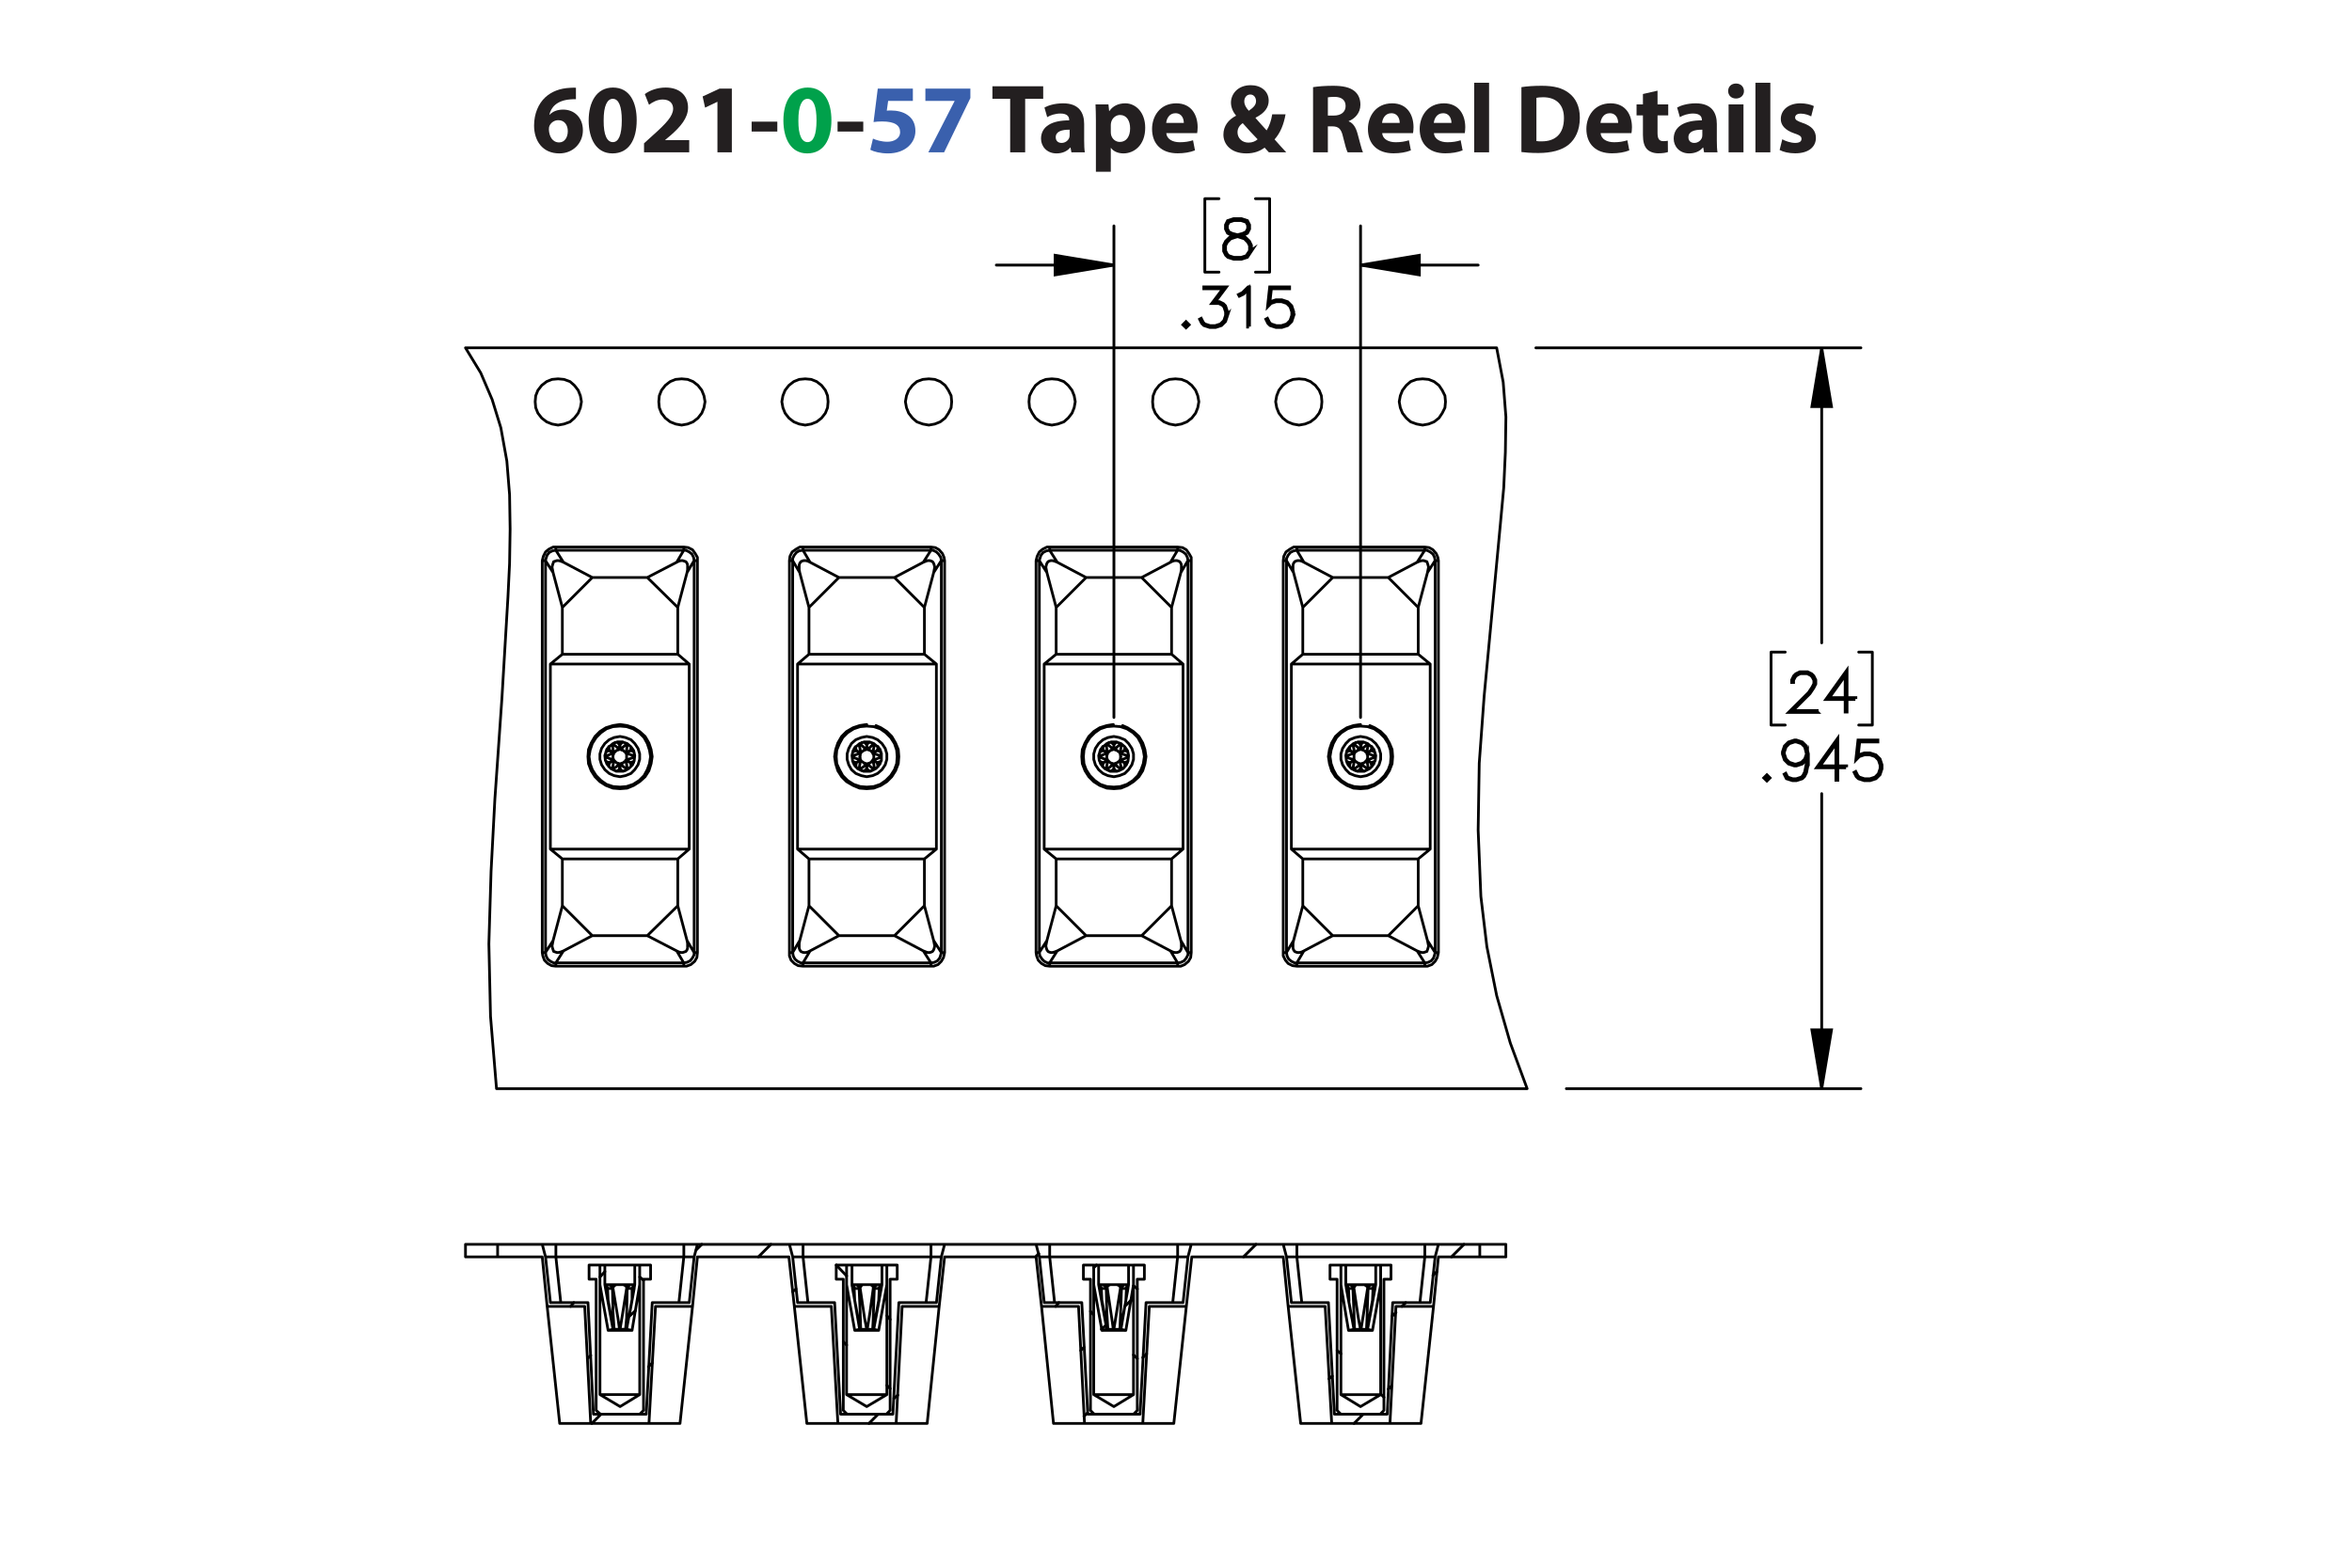 <?xml version="1.0" encoding="UTF-8"?><svg id="Layer_1" xmlns="http://www.w3.org/2000/svg" viewBox="0 0 432 288"><defs><style>.cls-1,.cls-2{stroke-linecap:round;stroke-linejoin:round;}.cls-1,.cls-2,.cls-3{fill:none;}.cls-1,.cls-2,.cls-3,.cls-4{stroke:#000;}.cls-1,.cls-3{stroke-width:.51px;}.cls-2{stroke-width:.5px;}.cls-3,.cls-4{stroke-miterlimit:10;}.cls-4{stroke-width:.7px;}.cls-5{fill:#00a14b;}.cls-6{fill:#231f20;}.cls-7{fill:#3a60ad;}</style></defs><path class="cls-6" d="m105.784,18.225c-.306-.018-.63,0-1.062.036-2.431.198-3.511,1.44-3.817,2.809h.054c.576-.594,1.387-.936,2.485-.936,1.963,0,3.619,1.387,3.619,3.817,0,2.323-1.783,4.231-4.321,4.231-3.115,0-4.646-2.323-4.646-5.114,0-2.197.81-4.033,2.071-5.204,1.17-1.062,2.683-1.638,4.519-1.728.504-.036.829-.036,1.099-.018v2.107Zm-1.495,5.87c0-1.081-.576-2.017-1.747-2.017-.738,0-1.35.45-1.62,1.044-.072.144-.108.36-.108.684.054,1.242.648,2.359,1.891,2.359.973,0,1.585-.882,1.585-2.071Z"/><path class="cls-6" d="m116.944,22.078c0,3.619-1.458,6.104-4.447,6.104-3.025,0-4.357-2.719-4.375-6.032,0-3.385,1.44-6.067,4.465-6.067,3.133,0,4.357,2.791,4.357,5.996Zm-6.068.072c-.018,2.683.63,3.961,1.692,3.961s1.639-1.333,1.639-3.997c0-2.593-.558-3.961-1.657-3.961-1.008,0-1.692,1.278-1.674,3.997Z"/><path class="cls-6" d="m118.291,27.984v-1.656l1.512-1.369c2.557-2.287,3.799-3.601,3.835-4.969,0-.955-.576-1.711-1.927-1.711-1.008,0-1.891.504-2.503.973l-.774-1.963c.882-.666,2.251-1.206,3.835-1.206,2.647,0,4.106,1.548,4.106,3.673,0,1.963-1.423,3.529-3.115,5.042l-1.08.9v.036h4.411v2.251h-8.3Z"/><path class="cls-6" d="m131.774,18.711h-.036l-2.233,1.062-.45-2.053,3.097-1.44h2.269v11.704h-2.647v-9.273Z"/><path class="cls-6" d="m142.772,22.348v1.818h-4.717v-1.818h4.717Z"/><path class="cls-5" d="m152.709,22.078c0,3.619-1.458,6.104-4.447,6.104-3.025,0-4.357-2.719-4.375-6.032,0-3.385,1.44-6.067,4.465-6.067,3.133,0,4.357,2.791,4.357,5.996Zm-6.068.072c-.018,2.683.63,3.961,1.692,3.961s1.639-1.333,1.639-3.997c0-2.593-.558-3.961-1.657-3.961-1.008,0-1.692,1.278-1.674,3.997Z"/><path class="cls-6" d="m158.558,22.348v1.818h-4.718v-1.818h4.718Z"/><path class="cls-7" d="m167.667,18.531h-4.537l-.252,1.8c.252-.036.468-.036.756-.036,1.117,0,2.251.252,3.079.847.882.594,1.422,1.566,1.422,2.935,0,2.179-1.873,4.106-5.023,4.106-1.422,0-2.611-.324-3.259-.666l.486-2.052c.522.252,1.585.576,2.647.576,1.134,0,2.341-.54,2.341-1.783,0-1.206-.955-1.945-3.295-1.945-.648,0-1.099.036-1.585.108l.774-6.14h6.446v2.251Z"/><path class="cls-7" d="m178.233,16.28v1.728l-4.826,9.975h-2.899l4.826-9.417v-.036h-5.366v-2.251h8.265Z"/><path class="cls-6" d="m185.54,18.153h-3.259v-2.305h9.327v2.305h-3.313v9.831h-2.754v-9.831Z"/><path class="cls-6" d="m196.79,27.984l-.162-.882h-.054c-.576.702-1.477,1.081-2.521,1.081-1.783,0-2.845-1.296-2.845-2.701,0-2.287,2.053-3.385,5.168-3.367v-.126c0-.468-.252-1.134-1.602-1.134-.9,0-1.855.306-2.431.666l-.504-1.765c.612-.342,1.818-.774,3.421-.774,2.935,0,3.871,1.728,3.871,3.799v3.061c0,.846.036,1.656.126,2.143h-2.466Zm-.324-4.159c-1.44-.018-2.557.324-2.557,1.386,0,.702.468,1.044,1.08,1.044.684,0,1.243-.45,1.422-1.008.036-.144.054-.306.054-.468v-.954Z"/><path class="cls-6" d="m201.288,22.132c0-1.152-.036-2.143-.072-2.953h2.377l.127,1.225h.036c.648-.936,1.657-1.423,2.935-1.423,1.927,0,3.655,1.675,3.655,4.483,0,3.205-2.035,4.718-3.998,4.718-1.062,0-1.891-.432-2.287-1.008h-.036v4.375h-2.737v-9.416Zm2.737,2.07c0,.216.018.414.054.576.18.738.81,1.296,1.603,1.296,1.188,0,1.891-.99,1.891-2.485,0-1.404-.63-2.466-1.855-2.466-.774,0-1.458.576-1.639,1.386-.036.144-.054.324-.054.486v1.206Z"/><path class="cls-6" d="m214.213,24.455c.09,1.135,1.206,1.675,2.485,1.675.936,0,1.692-.126,2.43-.36l.36,1.855c-.9.36-1.999.54-3.187.54-2.989,0-4.699-1.728-4.699-4.483,0-2.233,1.386-4.7,4.447-4.7,2.844,0,3.925,2.215,3.925,4.394,0,.468-.055.882-.091,1.08h-5.671Zm3.223-1.872c0-.666-.288-1.783-1.548-1.783-1.152,0-1.621,1.044-1.692,1.783h3.241Z"/><path class="cls-6" d="m233.06,27.984c-.252-.27-.504-.54-.792-.864-.792.612-1.891,1.062-3.331,1.062-2.935,0-4.231-1.747-4.231-3.439,0-1.602.919-2.754,2.305-3.475v-.072c-.521-.576-.918-1.477-.918-2.341,0-1.53,1.206-3.205,3.637-3.205,1.873,0,3.295,1.098,3.295,2.845,0,1.224-.72,2.269-2.394,3.115l-.018.072c.702.774,1.44,1.656,2.034,2.269.486-.756.864-1.873,1.026-2.953h2.449c-.324,1.837-.936,3.403-2.017,4.609.684.774,1.386,1.567,2.143,2.377h-3.188Zm-2.07-2.394c-.756-.756-1.746-1.855-2.737-2.971-.504.36-.954.882-.954,1.675,0,1.026.774,1.908,2.017,1.908.721,0,1.315-.27,1.675-.612Zm-2.449-6.986c0,.612.288,1.152.829,1.747.882-.612,1.332-1.081,1.332-1.783,0-.576-.342-1.206-1.062-1.206-.702,0-1.099.612-1.099,1.242Z"/><path class="cls-6" d="m241.176,16.01c.882-.144,2.196-.252,3.654-.252,1.801,0,3.062.27,3.926.954.72.576,1.116,1.422,1.116,2.539,0,1.548-1.099,2.61-2.143,2.989v.054c.846.342,1.315,1.152,1.62,2.269.378,1.368.757,2.953.99,3.421h-2.809c-.198-.342-.486-1.333-.847-2.827-.323-1.513-.846-1.927-1.962-1.945h-.828v4.771h-2.719v-11.974Zm2.719,5.222h1.08c1.368,0,2.179-.684,2.179-1.747,0-1.116-.757-1.674-2.017-1.692-.666,0-1.045.054-1.242.09v3.349Z"/><path class="cls-6" d="m253.866,24.455c.09,1.135,1.206,1.675,2.484,1.675.936,0,1.692-.126,2.431-.36l.36,1.855c-.9.36-1.999.54-3.188.54-2.988,0-4.699-1.728-4.699-4.483,0-2.233,1.387-4.7,4.447-4.7,2.845,0,3.926,2.215,3.926,4.394,0,.468-.055.882-.091,1.08h-5.671Zm3.223-1.872c0-.666-.288-1.783-1.549-1.783-1.152,0-1.62,1.044-1.692,1.783h3.241Z"/><path class="cls-6" d="m263.37,24.455c.09,1.135,1.206,1.675,2.484,1.675.936,0,1.692-.126,2.431-.36l.36,1.855c-.9.36-1.999.54-3.188.54-2.988,0-4.699-1.728-4.699-4.483,0-2.233,1.387-4.7,4.447-4.7,2.845,0,3.926,2.215,3.926,4.394,0,.468-.055.882-.091,1.08h-5.671Zm3.223-1.872c0-.666-.288-1.783-1.549-1.783-1.152,0-1.62,1.044-1.692,1.783h3.241Z"/><path class="cls-6" d="m270.768,15.2h2.736v12.784h-2.736v-12.784Z"/><path class="cls-6" d="m279.443,16.01c1.008-.162,2.322-.252,3.709-.252,2.305,0,3.799.414,4.969,1.296,1.261.936,2.053,2.431,2.053,4.573,0,2.323-.846,3.925-2.017,4.915-1.278,1.062-3.223,1.566-5.6,1.566-1.422,0-2.431-.09-3.114-.18v-11.919Zm2.755,9.903c.233.054.611.054.954.054,2.484.018,4.104-1.351,4.104-4.249.019-2.521-1.458-3.853-3.816-3.853-.612,0-1.009.054-1.242.108v7.94Z"/><path class="cls-6" d="m293.987,24.455c.091,1.135,1.207,1.675,2.485,1.675.935,0,1.692-.126,2.431-.36l.36,1.855c-.9.36-1.999.54-3.188.54-2.988,0-4.699-1.728-4.699-4.483,0-2.233,1.387-4.7,4.447-4.7,2.845,0,3.925,2.215,3.925,4.394,0,.468-.054.882-.09,1.08h-5.672Zm3.224-1.872c0-.666-.288-1.783-1.549-1.783-1.152,0-1.62,1.044-1.692,1.783h3.241Z"/><path class="cls-6" d="m304.445,16.659v2.521h1.963v2.017h-1.963v3.187c0,1.062.252,1.548,1.08,1.548.343,0,.612-.036.81-.072l.018,2.07c-.359.144-1.008.234-1.782.234-.882,0-1.62-.306-2.053-.756-.504-.522-.756-1.368-.756-2.611v-3.601h-1.171v-2.017h1.171v-1.909l2.683-.612Z"/><path class="cls-6" d="m312.996,27.984l-.162-.882h-.054c-.576.702-1.477,1.081-2.521,1.081-1.783,0-2.845-1.296-2.845-2.701,0-2.287,2.053-3.385,5.167-3.367v-.126c0-.468-.252-1.134-1.603-1.134-.9,0-1.855.306-2.431.666l-.504-1.765c.612-.342,1.818-.774,3.421-.774,2.935,0,3.871,1.728,3.871,3.799v3.061c0,.846.036,1.656.126,2.143h-2.467Zm-.324-4.159c-1.44-.018-2.557.324-2.557,1.386,0,.702.469,1.044,1.081,1.044.684,0,1.242-.45,1.422-1.008.036-.144.054-.306.054-.468v-.954Z"/><path class="cls-6" d="m320.321,16.73c0,.756-.576,1.369-1.476,1.369-.865,0-1.441-.612-1.423-1.369-.019-.792.558-1.386,1.44-1.386.882,0,1.44.594,1.458,1.386Zm-2.826,11.253v-8.805h2.736v8.805h-2.736Z"/><path class="cls-6" d="m322.427,15.2h2.736v12.784h-2.736v-12.784Z"/><path class="cls-6" d="m327.358,25.589c.505.306,1.549.666,2.359.666.828,0,1.17-.288,1.17-.738s-.271-.666-1.296-1.008c-1.819-.612-2.522-1.603-2.503-2.647,0-1.638,1.404-2.881,3.583-2.881,1.026,0,1.944.234,2.484.504l-.486,1.891c-.396-.216-1.152-.504-1.908-.504-.666,0-1.044.271-1.044.72,0,.415.342.63,1.422,1.008,1.675.576,2.377,1.423,2.394,2.719,0,1.639-1.296,2.845-3.816,2.845-1.152,0-2.179-.252-2.846-.612l.486-1.962Z"/><path class="cls-4" d="m333.676,130.778h-4.941l3.523-3.505.669-1.008.332-.662v-.639l-.332-.648-.317-.321-.654-.327h-1.318l-.65.327-.322.321-.332.648v.322h-.151v-.36l.346-.71.36-.355.712-.35h1.398l.707.35.36.355.351.71v.719l-.351.695-.688,1.026-3.277,3.264h4.576v.147Z"/><path class="cls-4" d="m340.78,128.413h-1.622v2.299h-.156v-2.299h-3.477l3.633-5.066v4.911h1.622v.156Zm-1.778-.156v-4.423l-3.168,4.423h3.168Z"/><path class="cls-4" d="m324.976,142.908l-.445.435-.446-.435.446-.444.445.444Zm-.213,0l-.232-.231-.232.231.232.232.232-.232Z"/><path class="cls-4" d="m332.052,140.207l-.337,1.713-.351.695-.37.359-1.048.341h-.702l-1.067-.341-.351-.705.138-.081.332.653.972.326h.659l.991-.326.309-.322.332-.658.342-1.679v-1.211l-.194.582-.712.71-1.048.35h-.36l-1.048-.35-.712-.71-.346-1.045v-.359l.346-1.045.712-.705,1.048-.35h.36l1.048.35.712.705.346,1.386v1.717Zm-.151-1.708l-.332-1.315-.65-.653-.991-.327h-.322l-.991.327-.649.653-.332.984v.322l.332.988.649.648.991.331h.322l.991-.331.65-.648.332-.979Z"/><path class="cls-4" d="m339.08,140.949h-1.622v2.299h-.156v-2.299h-3.477l3.633-5.066v4.911h1.622v.156Zm-1.778-.156v-4.423l-3.168,4.423h3.168Z"/><path class="cls-4" d="m345.577,141.224l-.346,1.046-.712.705-1.048.341h-1.039l-1.048-.341-.37-.359-.341-.686.138-.076.336.667.314.322.991.326h1l.991-.326.65-.653.332-.989v-.658l-.332-.989-.65-.648-.991-.331h-1l-.991.331-.475.487.365-3.345h3.472v.156h-3.334l-.309,2.758.204-.194,1.048-.345h1.039l1.048.345.712.71.346,1.046v.7Z"/><path class="cls-4" d="m229.758,46.122l-.706,1.065-1.058.341h-1.381l-1.048-.341-.37-.359-.351-.705v-1.055l.351-.71.707-.695,1.081-.359-.731-.175-.711-.36-.355-.714v-.719l.355-.724,1.071-.35h1.381l1.066.35.36.724v.719l-.36.714-.711.36-.726.175.038.009,1.038.35.712.695.346.71v1.055Zm-.151-.038v-.98l-.332-.648-.65-.662-1-.327-.322-.09-.318.09-1,.327-.655.662-.327.648v.98l.327.648.314.322.991.326h1.337l.982-.326.654-.97Zm-.342-4.068v-.644l-.322-.629-.973-.327h-1.337l-.973.327-.322.629v.644l.322.639.65.317.991.255.991-.255.649-.317.322-.639Z"/><path class="cls-4" d="m218.287,59.656l-.445.435-.445-.435.445-.444.445.444Zm-.213,0l-.232-.231-.232.231.232.232.232-.232Z"/><path class="cls-4" d="m225.359,57.972l-.346,1.046-.711.705-1.048.341h-1.038l-1.048-.341-.369-.359-.342-.686.138-.076.337.667.312.322.991.326h1l.99-.326.649-.653.332-.989v-.658l-.332-.989-.322-.307-.649-.331h-1.156l2.038-2.711h-3.579v-.156h3.892l-2.038,2.711h.882l.711.35.36.369.346,1.046v.7Z"/><path class="cls-4" d="m229.403,59.997h-.156v-6.94l-.892.904-.691.336-.076-.133.668-.34,1.038-1.027h.109v7.2Z"/><path class="cls-4" d="m237.523,57.972l-.346,1.046-.711.705-1.048.341h-1.038l-1.048-.341-.369-.359-.342-.686.138-.076.337.667.312.322.991.326h1l.99-.326.649-.653.332-.989v-.658l-.332-.989-.649-.648-.99-.331h-1l-.991.331-.474.487.364-3.345h3.471v.156h-3.333l-.308,2.758.203-.194,1.048-.345h1.038l1.048.345.711.71.346,1.046v.7Z"/><path class="cls-3" d="m249.898,48.7l10.8-1.8v3.6l-10.8-1.8m-45.3,0l-10.8,1.8v-3.6l10.8,1.8m130,151.3l-1.8-10.8h3.6l-1.8,10.8m0-136.1l1.8,10.8h-3.6l1.8-10.8"/><path class="cls-1" d="m249.898,48.7h21.6m-66.9,0h-21.6m66.9,83.1V41.5m-45.3,90.3V41.5m28.6,8.5h-2.6m2.6-13.5v13.5m-2.6-13.5h2.6m-11.9,13.5h2.6m-2.6-13.5v13.5m2.6-13.5h-2.6m113.3,163.5v-54.2m0-81.9v54.2m-46.9,81.9h54.1m-59.7-136.1h59.7m2.1,69.3h-2.5m2.5-13.4v13.4m-2.5-13.4h2.5m-18.6,13.4h2.6m-2.6-13.4v13.4m2.6-13.4h-2.6"/><path d="m249.898,48.7l10.8-1.8v3.6m-56.1-1.8l-10.8,1.8v-3.6m140.8,153.1l-1.8-10.8h3.6m-1.8-125.3l1.8,10.8h-3.6"/><path class="cls-2" d="m203.398,136.7h0m2.4,4.6h0m-3.9-2.4h.1m1.2,2.3h0m4-2.1h0m-1.2-2.3h0m42.7-.1h0m2.5,4.6h0m-3.9-2.4h0m1.2,2.3h0m4.1-2.1h-.1m-1.2-2.3h0m-93.3-.1h0m2.4,4.6h0m-3.8-2.4h0m1.2,2.3h0m4-2.1h0m-1.2-2.3h0m-48-.1h0m2.5,4.6h0m-3.9-2.4h.1m1.2,2.3h0m4-2.1h0m-1.3-2.3h.1m87.2.4l.1.3.1.4m0,0l.8.4m-1.4,1.6l.2.1.4.1m0,0l.7-.5m1.6-3.2l-.1.1-.3.3m0,0v.9m-.5,4l.2-.2.3-.3m0,0l-.1-.9m2-2.4l.1-.6m-.9,1l.8-.4m.1,2.9v-.3l-.1-.4m0,0l-.8-.4m1.4-1.6l-.2-.1-.4-.1m0,0l-.8.5m-3-.5l-.7.2m1.4.3l-.7-.5m1.9-1.1l-.5-.4m.4,1.3l.1-.9m-1.9,3.3l-.2.6m1-1l-.8.4m1.9,1.1l.4.5m-.4-1.4v.9m1.9-1.1l.6-.2m-1.4-.3l.8.5m-3.3-3.3h0m0,0l.1.9.2.6m1-.6h-.1l-.2.1h-.1l-.2.1-.1.1-.1.1-.1.1-.1.1m1-.6l-.3-.3-.8-.7m0,0h0v-.1l.1-.1.2-.1h.2m0,0l.2-.1h1l.1.1m.6.3h0m0,0l-.7.6-.5.4m1.1.6l-.1-.1-.1-.1-.2-.1-.1-.1-.1-.1h-.2l-.1-.1h-.2m1.1.6l.1-.4.2-1.1m0,0h0m.5.3l.1.1.1.2.1.1.1.1.1.2.1.1v.2l.1.2m0,0v.6m0,0l-.8-.3-.7-.2m0,1.2l.1-.1v-.3l.1-.2-.1-.1v-.3l-.1-.2m0,1.2l.5-.1,1-.4m0,0h0m0,.7l-.1.1v.2l-.1.1-.1.2-.1.1-.1.1-.1.2-.1.1m-.5.3h0m0,0l-.2-.8-.1-.7m-1.1.6h.2l.1-.1h.2l.1-.1.1-.1.2-.1.1-.1.1-.1m-1.1.6l.4.3.8.7m0,0h0m-.6.4h-1.3m-.5-.4h0m0,0l.6-.5.5-.5m-1-.6l.1.1.1.1.1.1.1.1.2.1h.1l.2.1h.1m-1-.6l-.1.4-.2,1.1m0,0h0m-.6-.3l-.1-.1-.1-.2-.1-.1-.1-.1-.1-.2v-.1l-.1-.2v-.1m0-.7h0m0,0l.8.3.6.2m0-1.2v.2l-.1.1v.6l.1.2v.1m0-1.2l-.4.1-1,.4m0,0h0m0-.6v-.2l.1-.2v-.1l.1-.2.1-.1.1-.1.1-.2.1-.1m2-1.8l-1.1.2-.9.4-.8.7-.6.9-.3,1v1l.3,1,.6.9.8.7.9.4,1.1.2,1-.2,1-.4.7-.7.6-.9.3-1v-1l-.3-1-.6-.9-.7-.7-1-.4-1-.2m0,6.4l.9-.1.8-.4.6-.7.3-.8.1-.9-.2-.9-.5-.7-.7-.6-.9-.3h-.9l-.8.3-.7.6-.5.7-.3.9.1.9.4.8.6.7.8.4.9.1m43.3-4.5v.3l.1.4m0,0l.8.4m-1.4,1.6l.2.1.4.1m0,0l.8-.5m1.6-3.2l-.2.1-.2.3m0,0v.9m-.6,4l.2-.2.3-.3m0,0v-.9m1.9-2.4l.2-.6m-1,1l.8-.4m.2,2.9l-.1-.3-.1-.4m0,0l-.8-.4m1.5-1.6l-.3-.1-.4-.1m0,0l-.7.5m-3.1-.5l-.6.2m1.4.3l-.8-.5m1.9-1.1l-.4-.4m.4,1.3v-.9m-1.9,3.3l-.1.6m.9-1l-.8.4m2,1.1l.4.5m-.4-1.4v.9m1.8-1.1l.7-.2m-1.4-.3l.7.5m-3.3-3.3h0m0,0l.2.9.1.6m1.1-.6h-.2l-.1.1h-.2l-.1.1-.1.1-.2.1-.1.1-.1.1m1.1-.6l-.4-.3-.8-.7m0,0h0l.1-.1.1-.1.1-.1h.3m0,0l.1-.1h1l.2.1m.6.3h0m0,0l-.7.6-.5.4m1,.6l-.1-.1-.1-.1-.1-.1-.1-.1-.2-.1h-.1l-.2-.1h-.1m1,.6l.1-.4.2-1.1m0,0h0m.6.3l.1.1.1.2.1.1.1.1.1.2v.1l.1.2v.2m0,0l.1.1v.5h-.1m0,0l-.8-.3-.6-.2m0,1.2v-.1l.1-.2v-.6l-.1-.1v-.2m0,1.2l.4-.1,1-.4m0,0h0m0,.7v.1l-.1.2v.1l-.1.2-.1.1-.1.1-.1.2-.1.1m-.6.3h0m0,0l-.1-.8-.2-.7m-1,.6h.1l.2-.1h.1l.2-.1.1-.1.1-.1.1-.1.1-.1m-1,.6l.3.3.9.7m0,0h0m-.6.4h-1.3m-.6-.4h0m0,0l.7-.5.5-.5m-1.1-.6l.1.1.1.1.2.1.1.1.1.1h.2l.1.1h.2m-1.1-.6l-.1.4-.2,1.1m0,0h0m-.5-.3l-.1-.1-.1-.2-.1-.1-.1-.1-.1-.2-.1-.1v-.2l-.1-.1m0-.7h0m0,0l.8.3.7.2m0-1.2l-.1.2v.9l.1.1m0-1.2l-.5.1-1,.4m0,0h0m0-.6l.1-.2v-.2l.1-.1.1-.2.1-.1.1-.1.1-.2.1-.1m1.9-1.8l-1,.2-1,.4-.7.7-.6.9-.3,1v1l.3,1,.6.9.7.7,1,.4,1,.2,1.1-.2.9-.4.8-.7.6-.9.3-1v-1l-.3-1-.6-.9-.8-.7-.9-.4-1.1-.2m0,6.4l.9-.1.8-.4.6-.7.4-.8.1-.9-.3-.9-.5-.7-.7-.6-.8-.3h-.9l-.9.3-.7.6-.5.7-.2.9.1.9.3.8.6.7.8.4.9.1m-92.8-4.5l.1.3.1.4m0,0l.8.4m-1.4,1.6l.2.1.4.1m0,0l.8-.5m1.6-3.2l-.2.1-.3.3m0,0l.1.9m-.6,4l.2-.2.3-.3m0,0v-.9m1.9-2.4l.2-.6m-1,1l.8-.4m.2,2.9l-.1-.3-.1-.4m0,0l-.8-.4m1.5-1.6l-.3-.1-.4-.1m0,0l-.8.5m-3-.5l-.6.2m1.4.3l-.8-.5m1.9-1.1l-.4-.4m.4,1.3v-.9m-1.9,3.3l-.1.6m.9-1l-.8.4m1.9,1.1l.5.5m-.4-1.4l-.1.9m1.9-1.1l.7-.2m-1.5-.3l.8.5m-3.3-3.3h0m0,0l.2.9.1.6m1.1-.6h-.2l-.1.1h-.2l-.1.1-.1.1-.2.1-.1.1-.1.1m1.1-.6l-.4-.3-.8-.7m0,0h0l.1-.1.1-.1.1-.1h.3m0,0l.1-.1h1l.2.1m.5.3h0m0,0l-.6.6-.5.4m1,.6l-.1-.1-.1-.1-.1-.1-.1-.1-.2-.1h-.1l-.2-.1h-.1m1,.6l.1-.4.2-1.1m0,0h0m.6.3l.1.1.1.2.1.1.1.1.1.2v.1l.1.2v.2m0,0l.1.1v.5h-.1m0,0l-.8-.3-.7-.2m0,1.2l.1-.1.1-.2v-.6l-.1-.1-.1-.2m0,1.2l.5-.1,1-.4m0,0h0m0,.7v.1l-.1.2v.1l-.1.2-.1.1-.1.1-.1.2-.1.1m-.6.3h0m0,0l-.1-.8-.2-.7m-1,.6h.1l.2-.1h.1l.2-.1.1-.1.1-.1.1-.1.1-.1m-1,.6l.3.3.8.7m0,0h0m-.5.4h-1.3m-.6-.4h0m0,0l.7-.5.5-.5m-1.1-.6l.1.1.1.1.2.1.1.1.1.1h.2l.1.1h.2m-1.1-.6l-.1.4-.2,1.1m0,0h0m-.5-.3l-.2-.1-.1-.2-.1-.1v-.1l-.1-.2-.1-.1v-.2l-.1-.1m0-.7h0m0,0l.8.3.7.2m0-1.2l-.1.2v.3l-.1.1.1.2v.3l.1.1m0-1.2l-.5.1-1,.4m0,0h0m0-.6l.1-.2v-.2l.1-.1.1-.2v-.1l.1-.1.1-.2.2-.1m1.9-1.8l-1,.2-1,.4-.8.7-.5.9-.3,1v1l.3,1,.5.9.8.7,1,.4,1,.2,1.1-.2.9-.4.8-.7.6-.9.3-1v-1l-.3-1-.6-.9-.8-.7-.9-.4-1.1-.2m0,6.4l.9-.1.8-.4.6-.7.4-.8v-.9l-.2-.9-.5-.7-.7-.6-.8-.3h-.9l-.9.3-.7.6-.5.7-.2.9.1.9.3.8.6.7.8.4.9.1m-47.4-4.5l.1.3.1.4m0,0l.8.4m-1.5,1.6l.3.1.3.1m0,0l.8-.5m1.6-3.2l-.1.1-.3.3m0,0v.9m-.5,4l.2-.2.2-.3m0,0v-.9m2-2.4l.1-.6m-1,1l.9-.4m.1,2.9v-.3l-.1-.4m0,0l-.9-.4m1.5-1.6l-.2-.1-.4-.1m0,0l-.8.5m-3.1-.5l-.6.2m1.4.3l-.8-.5m1.9-1.1l-.4-.4m.4,1.3v-.9m-1.8,3.3l-.2.6m1-1l-.8.4m1.9,1.1l.4.5m-.4-1.4v.9m1.9-1.1l.6-.2m-1.4-.3l.8.5m-3.3-3.3h0m0,0l.1.9.2.6m1-.6h-.1l-.2.1h-.1l-.2.1-.1.1-.1.1-.1.1-.1.1m1-.6l-.3-.3-.9-.7m0,0h0l.1-.1.1-.1.2-.1h.2m0,0l.2-.1h1l.1.1m.6.3h0m0,0l-.7.6-.5.4m1,.6v-.1l-.1-.1-.2-.1-.1-.1-.1-.1h-.2l-.1-.1h-.2m1,.6l.2-.4.1-1.1m0,0h.1m.5.3l.1.1.1.2.1.1.1.1.1.2.1.1v.2l.1.2m0,0v.6m0,0l-.8-.3-.7-.2m0,1.2l.1-.1v-.9l-.1-.2m0,1.2l.4-.1,1.1-.4m0,0h0m0,.7l-.1.1v.2l-.1.1-.1.2-.1.1-.1.1-.1.2-.1.1m-.5.3h-.1m0,0l-.1-.8-.2-.7m-1,.6h.2l.1-.1h.2l.1-.1.1-.1.2-.1.1-.1v-.1m-1,.6l.3.3.9.7m0,0h0m-.6.4h-1.3m-.6-.4h0m0,0l.7-.5.5-.5m-1-.6l.1.1.1.1.1.1.1.1.2.1h.1l.2.1h.1m-1-.6l-.1.4-.2,1.1m0,0h0m-.6-.3l-.1-.1-.1-.2-.1-.1-.1-.1-.1-.2v-.1l-.1-.2v-.1m-.1-.7h.1m0,0l.8.3.6.2m0-1.2v.2l-.1.1v.6l.1.2v.1m0-1.2l-.4.1-1,.4m0,0h-.1m.1-.6v-.2l.1-.2v-.1l.1-.2.1-.1.1-.1.1-.2.1-.1m2-1.8l-1.1.2-.9.4-.8.7-.6.9-.3,1v1l.3,1,.6.9.8.7.9.4,1.1.2,1-.2,1-.4.7-.7.6-.9.3-1v-1l-.3-1-.6-.9-.7-.7-1-.4-1-.2m0,6.4l.9-.1.7-.4.7-.7.3-.8.1-.9-.2-.9-.5-.7-.7-.6-.9-.3h-.9l-.8.3-.7.6-.5.7-.3.9.1.9.4.8.6.7.8.4.9.1m136-6.4l-1,.2-1,.4-.7.7-.6.9-.3,1v1l.3,1,.6.9.7.7,1,.4,1,.2,1.1-.2.9-.4.8-.7.6-.9.3-1v-1l-.3-1-.6-.9-.8-.7-.9-.4-1.1-.2m0-1.9l-1.2.1-1.2.4-1.1.7-.9.9-.6,1.1-.4,1.2-.2,1.2.2,1.3.4,1.1.6,1.1.9.9,1.1.7,1.2.4,1.2.1,1.3-.1,1.2-.4,1-.7.9-.9.7-1.1.4-1.1.1-1.3-.1-1.2-.4-1.2-.7-1.1-.9-.9-1-.7-1.2-.4-1.3-.1m-136,0l-1.3.1-1.2.4-1,.7-.9.9-.7,1.1-.4,1.2-.2,1.2.2,1.3.4,1.1.7,1.1.9.9,1,.7,1.2.4,1.3.1,1.2-.1,1.2-.4,1.1-.7.9-.9.6-1.1.4-1.1.2-1.3-.2-1.2-.4-1.2-.6-1.1-.9-.9-1.1-.7-1.2-.4-1.2-.1m0,1.9l-1.1.2-.9.4-.8.7-.6.9-.3,1v1l.3,1,.6.9.8.7.9.4,1.1.2,1-.2,1-.4.7-.7.6-.9.3-1v-1l-.3-1-.6-.9-.7-.7-1-.4-1-.2m45.3-1.9l-1.2.1-1.2.4-1.1.7-.9.9-.6,1.1-.5,1.2-.1,1.2.1,1.3.5,1.1.6,1.1.9.9,1.1.7,1.2.4,1.2.1,1.3-.1,1.2-.4,1-.7.9-.9.7-1.1.4-1.1.1-1.3-.1-1.2-.4-1.2-.7-1.1-.9-.9-1-.7-1.2-.4-1.3-.1m0,1.9l-1,.2-1,.4-.8.7-.5.9-.3,1v1l.3,1,.5.9.8.7,1,.4,1,.2,1.1-.2.9-.4.8-.7.6-.9.3-1v-1l-.3-1-.6-.9-.8-.7-.9-.4-1.1-.2m45.4-1.9l-1.3.1-1.2.4-1,.7-.9.9-.7,1.1-.4,1.2-.1,1.2.1,1.3.4,1.1.7,1.1.9.9,1,.7,1.2.4,1.3.1,1.2-.1,1.2-.4,1.1-.7.9-.9.6-1.1.4-1.1.2-1.3-.2-1.2-.4-1.2-.6-1.1-.9-.9-1.1-.7-1.2-.4-1.2-.1m0,1.9l-1.1.2-.9.4-.8.7-.6.9-.3,1v1l.3,1,.6.9.8.7.9.4,1.1.2,1-.2,1-.4.7-.7.6-.9.3-1v-1l-.3-1-.6-.9-.7-.7-1-.4-1-.2m-50.5-29.2l-5.5,5.5m15.7,60.3l5.5-5.5m-61-60.3l-5.5,5.5m15.6,60.3l5.6-5.5m85.2,5.5l5.5-5.5m39.8,5.5l5.5-5.5m-111.9,0l5.5,5.5m-29.6-60.3l-5.6-5.5m-15.6,60.3l5.5,5.5m136-65.8l-5.5,5.5m-39.8-5.5l-5.5,5.5m-24.2,0l-5.5-5.5m75,60.3l5.5,5.5m-29.6-60.3l-5.5-5.5m50.8,5.5l-5.5-5.5m-61,60.3l5.5,5.5m15.7-14.1h-21.2m-69.5,0h-21.2m66.5,0h-21.2m111.9,0h-21.2m-136-37.6h21.2m69.5,0h21.2m-66.6,0h21.2m69.5,0h21.2m-101.3,12.9l-1.3.2-1.2.4-1.2.7-.9.9-.7,1.2-.4,1.2-.2,1.3.2,1.3.4,1.3.7,1.1.9.9,1.2.7,1.2.5,1.3.1m0,0l1.3-.1,1.3-.5,1.1-.7.9-.9.7-1.1.5-1.3.1-1.3-.1-1.3-.5-1.2-.7-1.2-.9-.9-1.1-.7-.9-.4m11.1-11.3h-25.5m25.5,34h-25.5m-32.6-11.1l1.3-.1,1.2-.5,1.1-.7,1-.9.7-1.1.4-1.3.2-1.3-.2-1.3-.4-1.2-.7-1.2-1-.9-1.1-.7-1.2-.4-1.3-.2-1.3.2-1.3.4-1.1.7-.9.9-.7,1.2-.5,1.2-.1,1.3.1,1.3.5,1.3.7,1.1.9.9,1.1.7,1.3.5,1.3.1m12.7-22.9h-25.5m25.5,34h-25.5m148.8-22.9l-1.3.2-1.2.4-1.1.7-1,.9-.7,1.2-.4,1.2-.2,1.3.2,1.3.4,1.3.7,1.1,1,.9,1.1.7,1.2.5,1.3.1m0,0l1.3-.1,1.3-.5,1.1-.7.9-.9.7-1.1.5-1.3.1-1.3-.1-1.3-.5-1.2-.7-1.2-.9-.9-1.1-.7-.9-.4m11.1-11.3h-25.5m25.5,34h-25.5m-32.7-22.9l-1.2.2-1.3.4-1.1.7-.9.9-.7,1.2-.5,1.2-.1,1.3.1,1.3.5,1.3.7,1.1.9.9,1.1.7,1.3.5,1.3.1m0,0l1.3-.1,1.2-.5,1.1-.7,1-.9.7-1.1.4-1.3.2-1.3-.2-1.3-.4-1.2-.7-1.2-1-.9-1.1-.7-.9-.4m11.1-11.3h-25.5m25.5,34h-25.5m7.7-49.9l-5.3-2.8m15.5,2.8h-10.2m15.5-2.8l-5.3,2.8m35.1,0l-5.3-2.8m15.5,2.8h-10.2m15.5-2.8l-5.3,2.8m-146.2,0l-5.3-2.8m15.4,2.8h-10.1m15.5-2.8l-5.4,2.8m35.2,0l-5.3-2.8m15.5,2.8h-10.2m15.5-2.8l-5.3,2.8m-45.4,65.8l5.4,2.8m-15.5-2.8h10.1m-15.4,2.8l5.3-2.8m-5.5-60.3l-1.7-6.4m0,67.6l1.7-6.4m0-8.6v8.6m0-8.6l-2.2-1.8m0,0v-34m0,0l2.2-1.8m0-8.6v8.6m45.3-8.6l-1.7-6.4m0,67.6l1.7-6.4m0-8.6v8.6m0-8.6l-2.1-1.8m0,0v-34m0,0l2.1-1.8m0-8.6v8.6m-24.1-8.6l1.7-6.4m-1.7,15v-8.6m2.1,10.4l-2.1-1.8m2.1,35.8v-34m-2.1,35.8l2.1-1.8m-2.1,10.4v-8.6m1.7,15l-1.7-6.4m39.8,5.5l5.3,2.8m-15.5-2.8h10.2m-15.5,2.8l5.3-2.8m55.6,0l5.3,2.8m-15.5-2.8h10.2m-15.5,2.8l5.3-2.8m55.5,0l5.3,2.8m-15.5-2.8h10.2m-15.5,2.8l5.3-2.8m-5.5-60.3l-1.7-6.4m0,67.6l1.7-6.4m0-8.6v8.6m0-8.6l-2.1-1.8m0,0v-34m0,0l2.1-1.8m0-8.6v8.6m-45.3-8.6l-1.7-6.4m0,67.6l1.7-6.4m0-8.6v8.6m0-8.6l-2.2-1.8m0,0v-34m0,0l2.2-1.8m0-8.6v8.6m-24.2-8.6l1.7-6.4m-1.7,15v-8.6m2.2,10.4l-2.2-1.8m2.2,35.8v-34m-2.2,35.8l2.2-1.8m-2.2,10.4v-8.6m1.7,15l-1.7-6.4m90.7-54.8l1.7-6.4m-1.7,15v-8.6m2.2,10.4l-2.2-1.8m2.2,35.8v-34m-2.2,35.8l2.2-1.8m-2.2,10.4v-8.6m1.7,15l-1.7-6.4m-45.3-54.8l1.7-6.4m-1.7,15v-8.6m2.1,10.4l-2.1-1.8m2.1,35.8v-34m-2.1,35.8l2.1-1.8m-2.1,10.4v-8.6m1.7,15l-1.7-6.4m-43.7,6.4l.1.5.1.5-.1.4-.1.3-.2.3-.2.1-.3.1h-.4l-.3-.1-.5-.2m0,0l1.4,2.2m1.9-1.9l-1.4-2.2m-24.6-67.6l-.1-.5v-.9l.1-.3.2-.3.2-.1.3-.1h.4l.4.1.4.2m0,0l-1.3-2.2m-.6,4.1l-1.3-2.2m-19.4,69.8l.1.5v.9l-.1.3-.2.3-.3.1-.3.1h-.3l-.4-.1-.4-.2m0,0l1.3,2.2m1.9-1.9l-1.3-2.2m-24.6-67.6l-.1-.5-.1-.5.1-.4.1-.3.1-.3.3-.1.3-.1h.3l.4.1.5.2m0,0l-1.4-2.2m-.5,4.1l-1.4-2.2m116.7,69.8l.1.5v.9l-.1.3-.2.3-.2.1-.3.1h-.4l-.4-.1-.4-.2m0,0l1.3,2.2m1.9-1.9l-1.3-2.2m45.3,0l.1.5.1.5-.1.4-.1.3-.1.3-.3.1-.3.1h-.3l-.4-.1-.5-.2m0,0l1.4,2.2m1.9-1.9l-1.4-2.2m-24.6-67.6l-.1-.5v-.9l.1-.3.2-.3.2-.1.3-.1h.4l.4.1.4.2m0,0l-1.3-2.2m-.6,4.1l-1.3-2.2m-44,2.2l-.1-.5-.1-.5.1-.4.1-.3.2-.3.2-.1.3-.1h.3l.4.1.5.2m0,0l-1.4-2.2m-.5,4.1l-1.4-2.2m-42.1,71.7l-.4.2-.4.1h-.4l-.3-.1-.2-.1-.2-.3-.1-.3v-.9l.1-.5m-1.3,2.2l1.3-2.2m.6,4.1l1.3-2.2m-24.5-71.4l.4-.2.4-.1h.3l.3.1.3.1.2.3.1.3v.9l-.1.5m0,0l1.3-2.2m-1.9-1.9l-1.3,2.2m-20.8,71.4l-.5.2-.4.1h-.3l-.3-.1-.3-.1-.1-.3-.1-.3-.1-.4.1-.5.1-.5m-1.4,2.2l1.4-2.2m.5,4.1l1.4-2.2m136,0l-.4.2-.4.1h-.4l-.3-.1-.2-.1-.2-.3-.1-.3v-.9l.1-.5m-1.3,2.2l1.3-2.2m.6,4.1l1.3-2.2m-69.9-71.4l.5-.2.3-.1h.4l.3.1.2.1.2.3.1.3.1.4-.1.5-.1.5m0,0l1.4-2.2m-1.9-1.9l-1.4,2.2m90.7,0l.5-.2.4-.1h.3l.3.1.3.1.1.3.1.3.1.4-.1.5-.1.5m0,0l1.4-2.2m-1.9-1.9l-1.4,2.2m-66.1,71.4l-.5.2-.4.1h-.3l-.3-.1-.2-.1-.2-.3-.1-.3-.1-.4.1-.5.1-.5m-1.4,2.2l1.4-2.2m.5,4.1l1.4-2.2m20.8-71.4l.4-.2.4-.1h.4l.3.1.2.1.2.3.1.3v.9l-.1.5m0,0l1.3-2.2m-1.9-1.9l-1.3,2.2m1.3-2.2h-23.5m-21.8,0h-23.5m-21.9,0h-23.5m159.6,0h-23.5m-90.7,0l-.7.1-.5.3-.4.5-.3.6v.4m1.9-1.9v-.6m-45.4.6l-.6.1-.6.3-.4.5-.2.6-.1.4m1.9-1.9v-.6m45.4,76.4h23.5m21.8,0h23.5m-114.2,0h23.5m0,0l.6-.1.6-.3.4-.5.3-.6v-.4m-1.9,1.9v.6m112.6-.6h23.5M125.598,100.5v.6m1.9,1.9l-.1-.6-.3-.6-.5-.4-.6-.3h-.4m45.4,75.8l.6-.1.6-.3.4-.5.2-.6.1-.4m-1.9,1.9v.6m45.3-.6l.6-.1.6-.3.4-.5.3-.6v-.4m-1.9,1.9v.6m45.4-.6l.6-.1.6-.3.4-.5.2-.6.1-.4m-1.9,1.9v.6M100.198,103v72m-.6-72h.6m27.3,0h.6m-.6,72v-72m.6,72h-.6m18.1-72v72m-.6-72h.6m-43.5,74.5v-.6m-1.9-1.9l.1.6.3.6.5.4.6.3h.4m-1.9-1.9h-.6m47.9,2.5v-.6m-1.9-1.9l.1.6.3.6.5.4.6.3h.4m-1.9-1.9h-.6m73.2,0v-72m.6,72h-.6m45.4,0v-72m.6,72h-.6m-27.3-72v72m-63.4,0v-72m.6,72h-.6m18-72v72m44.8,0v-72m2.5-2.5h23.5m2.5,2.5v72m0,0l-.2.9-.4.7-.6.6-.8.3h-.5m0,0h-23.5m-47.9-2.5v-72m2.5-2.5h23.5m2.5,2.5v72m0,0l-.1.9-.4.7-.7.6-.7.3h-.6m0,0h-23.5m-45.3,0l-.9-.1-.7-.4-.6-.6-.3-.8v-.6m0,0v-72m0,0l.1-.8.4-.8.7-.5.7-.4h.6m0,0h23.5m2.5,2.5v72m0,0l-.2.9-.4.7-.6.6-.8.3h-.5m0,0h-23.5m-45.4,0l-.8-.1-.7-.4-.6-.6-.3-.8-.1-.6m0,0v-72m0,0l.2-.8.4-.8.6-.5.8-.4h.5m0,0h23.5m0,0l.8.1.8.4.5.7.4.7v.6m0,0v72m0,0l-.1.9-.4.7-.7.6-.8.3h-.5m0,0h-23.5m159.2-99.4l1.1-.2,1-.4.9-.7.6-.9.5-1,.1-1.1-.1-1.1-.5-1-.6-.9-.9-.7-1-.4-1.1-.1-1.1.1-1.1.4-.8.7-.7.9-.4,1-.2,1.1.2,1.1.4,1,.7.9.8.7,1.1.4,1.1.2m-22.7,0l1.1-.2,1-.4.9-.7.7-.9.4-1,.1-1.1-.1-1.1-.4-1-.7-.9-.9-.7-1-.4-1.1-.1-1.1.1-1,.4-.9.7-.7.9-.4,1-.2,1.1.2,1.1.4,1,.7.9.9.7,1,.4,1.1.2m-22.7,0l1.1-.2,1-.4.9-.7.7-.9.4-1,.2-1.1-.2-1.1-.4-1-.7-.9-.9-.7-1-.4-1.1-.1-1.1.1-1,.4-.9.7-.7.9-.4,1-.1,1.1.1,1.1.4,1,.7.9.9.7,1,.4,1.1.2m-22.7,0l1.1-.2,1.1-.4.8-.7.7-.9.4-1,.2-1.1-.2-1.1-.4-1-.7-.9-.8-.7-1.1-.4-1.1-.1-1.1.1-1,.4-.9.7-.6.9-.5,1-.1,1.1.1,1.1.5,1,.6.9.9.7,1,.4,1.1.2m-22.6,0l1.1-.2,1-.4.9-.7.6-.9.5-1,.1-1.1-.1-1.1-.5-1-.6-.9-.9-.7-1-.4-1.1-.1-1.1.1-1.1.4-.8.7-.7.9-.4,1-.2,1.1.2,1.1.4,1,.7.9.8.7,1.1.4,1.1.2m-22.7,0l1.1-.2,1-.4.9-.7.7-.9.4-1,.1-1.1-.1-1.1-.4-1-.7-.9-.9-.7-1-.4-1.1-.1-1.1.1-1,.4-.9.7-.7.9-.4,1-.2,1.1.2,1.1.4,1,.7.9.9.7,1,.4,1.1.2m-22.7,0l1.1-.2,1-.4.9-.7.7-.9.4-1,.2-1.1-.2-1.1-.4-1-.7-.9-.9-.7-1-.4-1.1-.1-1.1.1-1,.4-.9.7-.7.9-.4,1-.1,1.1.1,1.1.4,1,.7.9.9.7,1,.4,1.1.2m-22.7,0l1.1-.2,1.1-.4.8-.7.7-.9.4-1,.2-1.1-.2-1.1-.4-1-.7-.9-.8-.7-1.1-.4-1.1-.1-1.1.1-1,.4-.9.7-.7.9-.4,1-.1,1.1.1,1.1.4,1,.7.9.9.7,1,.4,1.1.2m178,121.9l-3.1-8.4-2.5-8.7-1.8-9-1.1-9.2-.5-12.2.2-12.3.9-12.3,1.5-15.9,1.5-15.9.6-6.5.3-6.5.1-6.5-.5-6.4-1.2-6.3m-189.4,0h189.4m-189.4,0l2.8,4.6,2.1,4.9,1.6,5.2,1.1,6.1.5,6.2.1,6.3-.1,6.3-.3,6.2-1.1,18.5-1.3,18.6-.7,13.3-.4,13.3.3,13.3,1.1,13.3m189.3,0H91.198m99.1-97l.2-.8.4-.8.6-.5.8-.4h.5m-2.5,2.5h.6m1.9-1.9l-.6.1-.6.3-.4.5-.2.6-.1.4m1.9-1.9v-.6m42.9,2.5l.1-.8.4-.8.7-.5.7-.4h.6m-2.5,2.5h.6m1.9-1.9l-.6.1-.6.3-.4.5-.3.6v.4m1.9-1.9v-.6m-67.2,0l.8.1.7.4.6.7.3.7.1.6m-2.5-2.5v.6m1.9,1.9l-.1-.6-.4-.6-.4-.4-.6-.3h-.4m1.9,1.9h.6m42.8-2.5l.9.1.7.4.5.7.4.7v.6m-2.5-2.5v.6m1.9,1.9l-.1-.6-.3-.6-.5-.4-.6-.3h-.4m1.9,1.9h.6m42.9-2.5l.8.1.7.4.6.7.3.7.1.6m-2.5-2.5v.6m1.9,1.9l-.1-.6-.3-.6-.5-.4-.6-.3h-.4m1.9,1.9h.6m-26,74.5l-.8-.1-.8-.4-.5-.6-.4-.8v-.6m2.5,2.5v-.6m-1.9-1.9l.1.6.3.6.5.4.6.3h.4m-1.9-1.9h-.6m-42.9,2.5l-.8-.1-.7-.4-.6-.6-.3-.8-.1-.6m2.5,2.5v-.6m-1.9-1.9l.1.6.4.6.4.4.6.3h.4m-1.9-1.9h-.6"/><path class="cls-1" d="m254.198,256.7l-.6-.6m-7.3-7.4l-.7-.6m-43.3-3.9l.9-.8m-2.3-10.5l.5-.5m5.2,7.6l1.2-1.2m1.1-2l-.7-.6m.7,13.4l-.7-.7m-7.3-7.3l-.6-.7m-36.8,1.5l-.6-.7m-7.4-7.3l-1.9-2m9.9,22.7l-.6-.6m-7.4-7.4l-.6-.6m-44.7-11.9l.9-1m4.4,8.3l1.2-1.1m1.5-5.6l-.7-.6m81.6,25.6l.6-.6m10.2-10.2l.7-.7m17.8-17.8l2.3-2.3m-85.1,8.7l.6-.5m52.3,11.3l.6-.6m-90.4,14l1.7-1.7m8.7-8.7l.7-.7m19.5-19.5l2.3-2.3m107.1,32.9l1.7-1.7m4.6-4.6l.6-.6m-61.7-14.6l.6-.7m-86.6,10.3l.6-.6m19.4-19.4l1-1m115.2,24.7l.6-.5m11-11l.7-.7m1.1-1.1l.7-.7m5-5l.7-.7m2.7-2.7l2.3-2.3m-109.3,32.9l1.7-1.7m2.9-2.9l.7-.6m25.3-25.4l.6-.6m-86,9.7l.6-.7"/><path class="cls-2" d="m125.598,230.9l-.9,8.4m-21.7,0l-.9-8.4m68.9,0l-.9,8.4m-21.7,0l-.9-8.4m68.8,0l-.9,8.4m-21.7,0l-.9-8.4m68.9,0l-.9,8.4m-21.7,0l-.9-8.4m-136.1-2.3h23.5m21.9,0h23.5m67.2,0h23.5m-68.9,0h23.5m-45.3,0h2.5m-2.5,0v2.3m19.3-2.3h2.5m0,2.3v-2.3m42.9,0h2.5m0,2.3v-2.3m23.5,0h2.5m-2.5,0v2.3m-45.4-2.3h2.5m-2.5,0v2.3m-90.7-2.3h2.5m-2.5,0v2.3m-26-2.3h2.5m0,2.3v-2.3m42.9,0h2.5m0,2.3v-2.3m70.7,2.3h-1.9m47.3,0h-1.9m-88.8,0h-1.9m21.8,0h-1.9m47.3,0h-1.9m-108.8,0h-1.9m-23.5,0h-1.9m47.3,0h-1.9m-20,0h-23.5m68.9,0h-23.5m68.8,0h-23.5m68.9,0h-23.5m-46.9,9.1l2.2,21.5m24.4-21.5l-2.3,21.5m-5.7,0h5.7m-22.1,0h5.7m-72-21.5l-2.3,21.5m-24.4-21.5l2.3,21.5m16.4,0h5.7m-22.1,0h5.7m128.1-21.5l2.3,21.5m24.4-21.5l-2.3,21.5m-5.7,0h5.7m-22.1,0h5.7m-72.1-21.5l-2.2,21.5m-24.4-21.5l2.3,21.5m16.4,0h5.7m-22.1,0h5.7m-68.4-30.6h5.8m-5.8-2.3h5.8m-5.8,2.3v-2.3m186.3,0h4.8m-4.8,2.3h4.8m-20.8,8.4l-1,20.5m0,0h-9.7m0,0l-1.1-20.5m-6.8,0h6.8m-6.8,0l-.9-8.4m-.6-2.3l.6,2.3m-.6-2.3h-16.9m-.6,2.3l.6-2.3m-1.5,10.7l.9-8.4m-7.7,8.4h6.8m-6.8,0l-1.1,20.5m0,0h-9.6m0,0l-1.1-20.5m-6.9,0h6.9m-6.9,0l-.9-8.4m-.6-2.3l.6,2.3m-.6-2.3h-16.8m-.6,2.3l.6-2.3m-1.5,10.7l.9-8.4m-7.8,8.4h6.9m-6.9,0l-1.1,20.5m0,0h-9.6m0,0l-1.1-20.5m-6.8,0h6.8m-6.8,0l-.9-8.4m-.6-2.3l.6,2.3m-.6-2.3h-16.9m-.6,2.3l.6-2.3m-1.5,10.7l.9-8.4m-7.7,8.4h6.8m-6.8,0l-1.1,20.5m0,0h-9.7m0,0l-1-20.5m-6.9,0h6.9m-6.9,0l-.9-8.4m-.6-2.3l.6,2.3m-.6-2.3h-8.2m0,2.3v-2.3m8.2,2.3h-8.2m9.1,9.1l-.9-9.1m.9,9.1h6.9m1.1,21.5l-1.1-21.5m1.1,21.5h10.7m1.2-21.5l-1.2,21.5m1.2-21.5h6.8m0,0l.9-9.1m16.8,0h-16.8m17.8,9.1l-1-9.1m1,9.1h6.8m1.2,21.5l-1.2-21.5m1.2,21.5h10.7m1.1-21.5l-1.1,21.5m1.1-21.5h6.8m0,0l1-9.1m16.8,0h-16.8m17.8,9.1l-1-9.1m1,9.1h6.8m1.1,21.5l-1.1-21.5m1.1,21.5h10.7m1.2-21.5l-1.2,21.5m1.2-21.5h6.8m0,0l1-9.1m16.8,0h-16.8m17.7,9.1l-.9-9.1m.9,9.1h6.8m1.2,21.5l-1.2-21.5m1.2,21.5h10.7m1.1-21.5l-1.1,21.5m1.1-21.5h6.9m0,0l.9-9.1m7.6,0h-7.6m7.6-2.3v2.3m0-2.3h-7.6m-.6,2.3l.6-2.3m-1.5,10.7l.9-8.4m-7.8,8.4h6.9m-145.2,16.9h-7.3m7.3,3.6h-7.2m7.9-24.8v24.1m1.3-24.1h-1.3m1.3-2.6v2.6m-2-2.6h2m-2,23.8v-23.8m-3.6,26l3.6-2.2m-7.3,0l3.7,2.2m-3.7-26v23.8m-2-23.8h2m-2,2.6v-2.6m1.3,2.6h-1.3m1.3,24.1v-24.1m.8,24.8l-.8-.7m8.7,0l-.7.7m-1.4-23.1l.1-.2.1-.2.1-.1.1-.1m-5.3,0h.1l.1.1.1.2.1.2v.1m2.3,7.7v-.2m1.9.2h-1.9m2.2-5.5v-2.2m-.9,0h.9m-1.2,7.5l.9.2m-4.2-7.7l.1,2.3m-.1-2.3h.9m-.5,7.7l.8-.2m1,.2h-1.8m1.8-.2v.2m2,0l-.8-.2m-2.3,0l-.8.2m4.7-12h-5.5m1.6,11.8h-.1m.1,0l-.4-2.1-1-5.4m0,0l-.1-.2v-.5h.1m0,0h.6m0,0l.1.1h.2l.1.2.1.2.1.2m0,0l.1,4.4.2,3.1m1,0h-1m1,0l-.3-2.1-.9-5.4m0,0v-.2l.1-.1.1-.2.2-.1.2-.1m0,0h1.3m0,0l.2.1.2.1.1.1.1.2v.2m0,0l-.7,4.4-.5,3.1m1,0h-1m1,0l.2-2.1.1-5.4m0,0l.1-.2.1-.1.1-.2.1-.1.2-.1m0,0h.7m0,0v.7m0,0l-.8,4.4-.7,3.1m.1,0h-.1m1.6-8.2h-5.5m5,8.4h-.3m-3.9,0h-.2m5.8-12v3.6m-.9-3.6h.9m-.9,0v3.6m0,0l-1.5,8.2m1,.2l-1-.2m2.4-8.2l-1.4,8.4m-3.5-.2l-.9.2m.9-.2l-1.5-8.2m0,0v-3.6m-.9,0h.9m-.9,3.6v-3.6m1.5,12l-1.5-8.4m52.7,20.2h-7.4m7.3,3.6h-7.2m7.9-24.8v24.1m1.3-24.1h-1.3m1.3-2.6v2.6m-1.9-2.6h1.9m-1.9,23.8v-23.8m-3.7,26l3.7-2.2m-7.4,0l3.7,2.2m-3.7-26v23.8m-1.9-23.8h1.9m-1.9,2.6v-2.6m1.3,2.6h-1.3m1.3,24.1v-24.1m.7,24.8l-.7-.7m8.6,0l-.7.7m-1.3-23.1v-.2l.1-.2.1-.1.2-.1m-5.3,0h0l.2.1.1.2v.3m2.3,7.7l.1-.2m1.8.2h-1.9m2.2-5.5l.1-2.2m-.9,0h.9m-1.2,7.5l.8.2m-1.9,0h-1.9m1.9-.2v.2m-2.3-7.7l.1,2.3m.3,5.4l.8-.2m-1.2-7.5h.9m3.3,7.7l-.8-.2m-2.2,0l-.8.2m4.7-12h-5.5m1.6,11.8h-.2m.2,0l-.5-2.1-1-5.4m0,0v-.3l-.1-.2.1-.1v-.1m0,0h.7m0,0l.1.1h.1l.2.2.1.2v.2m0,0l.2,4.4.1,3.1m1.1,0h-1.1m1.1,0l-.4-2.1-.8-5.4m0,0v-.2l.1-.1.1-.2.1-.1.2-.1h.1m0,0h1.3m0,0l.2.1.1.1.2.1v.4m0,0l-.6,4.4-.5,3.1m1,0h-1m1,0l.1-2.1.2-5.4m0,0v-.2l.1-.1.1-.2.2-.1.2-.1m0,0h.6m0,0l.1.1v.4l-.1.2m0,0l-.8,4.4-.7,3.1m.2,0h-.2m1.7-8.2h-5.5m4.9,8.4h-.3m1.8-12v3.6m-.9-3.6h.9m-.9,0v3.6m0,0l-1.5,8.2m.9.2l-.9-.2m2.4-8.2l-1.5,8.4m-3.5-.2l-.9.2m.9-.2l-1.4-8.2m0,0v-3.6m-1,0h1m-1,3.6v-3.6m1.8,12h-.3m0,0l-1.5-8.4m52.7,20.2h-7.3m7.3,3.6h-7.2m7.9-24.8v24.1m1.3-24.1h-1.3m1.3-2.6v2.6m-2-2.6h2m-2,23.8v-23.8m-3.6,26l3.6-2.2m-7.3,0l3.7,2.2m-3.7-26v23.8m-1.9-23.8h1.9m-1.9,2.6v-2.6m1.3,2.6h-1.3m1.3,24.1v-24.1m.7,24.8l-.7-.7m8.6,0l-.7.7m-1.3-23.1v-.2l.1-.2.1-.1.1-.1m-5.3,0h.1l.1.1.1.2.1.2v.1m2.3,7.7v-.2m1.9.2h-1.9m2.2-5.5l.1-2.2m-.9,0h.9m-1.2,7.5l.8.2m-4.2-7.7l.1,2.3m-.1-2.3h.9m-.5,7.7l.8-.2m1.1.2h-1.9m1.8-.2l.1.2m1.9,0l-.8-.2m-2.3,0l-.7.2m4.6-12h-5.5m1.6,11.8h-.1m.1,0l-.4-2.1-1-5.4m0,0l-.1-.2v-.4l.1-.1m0,0h.6m0,0l.1.1h.2l.1.2.1.2.1.2m0,0l.1,4.4.2,3.1m1,0h-1m1,0l-.3-2.1-.8-5.4m0,0v-.3l.1-.2.2-.1.2-.1m0,0h1.3m0,0l.2.1.2.1.1.1.1.2v.2m0,0l-.7,4.4-.5,3.1m1.1,0h-1.1m1.1,0l.1-2.1.2-5.4m0,0v-.2l.1-.1.1-.2.2-.1.1-.1m0,0h.7m0,0v.7m0,0l-.8,4.4-.7,3.1m.2,0h-.2m1.6-8.2h-5.5m6.4-3.6v3.6m-.9-3.6h.9m-.9,0v3.6m0,0l-1.4,8.2m.9.2l-.9-.2m-2.6,0l-.9.2m.9-.2l-1.5-8.2m0,0v-3.6m-.9,0h.9m-.9,3.6v-3.6m1.8,12h-.3m0,0l-1.5-8.4m7.3,0l-1.4,8.4m0,0h-.3m47.1,11.8h-7.3m7.2,3.6h-7.2m7.9-24.8v24.1m1.3-24.1h-1.3m1.3-2.6v2.6m-1.9-2.6h1.9m-1.9,23.8v-23.8m-3.7,26l3.7-2.2m-7.3,0l3.6,2.2m-3.6-26v23.8m-2-23.8h2m-2,2.6v-2.6m1.3,2.6h-1.3m1.3,24.1v-24.1m.7,24.8l-.7-.7m8.6,0l-.7.7m-1.3-23.1v-.2l.1-.2.1-.1.2-.1m-5.3,0h0l.2.1.1.2v.2l.1.1m2.3,7.7v-.2m1.8.2h-1.8m2.1-5.5l.1-2.2m-.9,0h.9m-1.2,7.5l.8.2m-1.9,0h-1.9m1.9-.2v.2m-2.2-7.7l.1,2.3m.2,5.4l.8-.2m-1.1-7.5h.8m.3,7.5l-.8.2m3.8,0l-.7-.2m1.6-11.8h-5.5m1.6,11.8h-.1m.1,0l-.5-2.1-1-5.4m0,0v-.7m0,0h.7m0,0l.1.1h.1l.2.2.1.2v.2m0,0l.2,4.4.1,3.1m1.1,0h-1.1m1.1,0l-.4-2.1-.8-5.4m0,0v-.2l.1-.1.1-.2.1-.1.2-.1h.1m0,0h1.3m0,0l.2.1.1.1.2.1.1.2v.2m0,0l-.7,4.4-.5,3.1m1,0h-1m1,0l.1-2.1.2-5.4m0,0v-.2l.1-.1.1-.2.2-.1.2-.1m0,0h.6m0,0l.1.1v.4l-.1.2m0,0l-.8,4.4-.6,3.1m.1,0h-.1m1.6-8.2h-5.5m.8,8.4h-.3m5.9-12v3.6m-.9-3.6h.9m-.9,0v3.6m0,0l-1.5,8.2m.9.2l-.9-.2m2.4-8.2l-1.5,8.4m0,0h-.3m-3.1-.2l-1,.2m1-.2l-1.5-8.2m0,0v-3.6m-.9,0h.9m-.9,3.6v-3.6m1.4,12l-1.4-8.4m30.3-5.1v-2.3"/></svg>